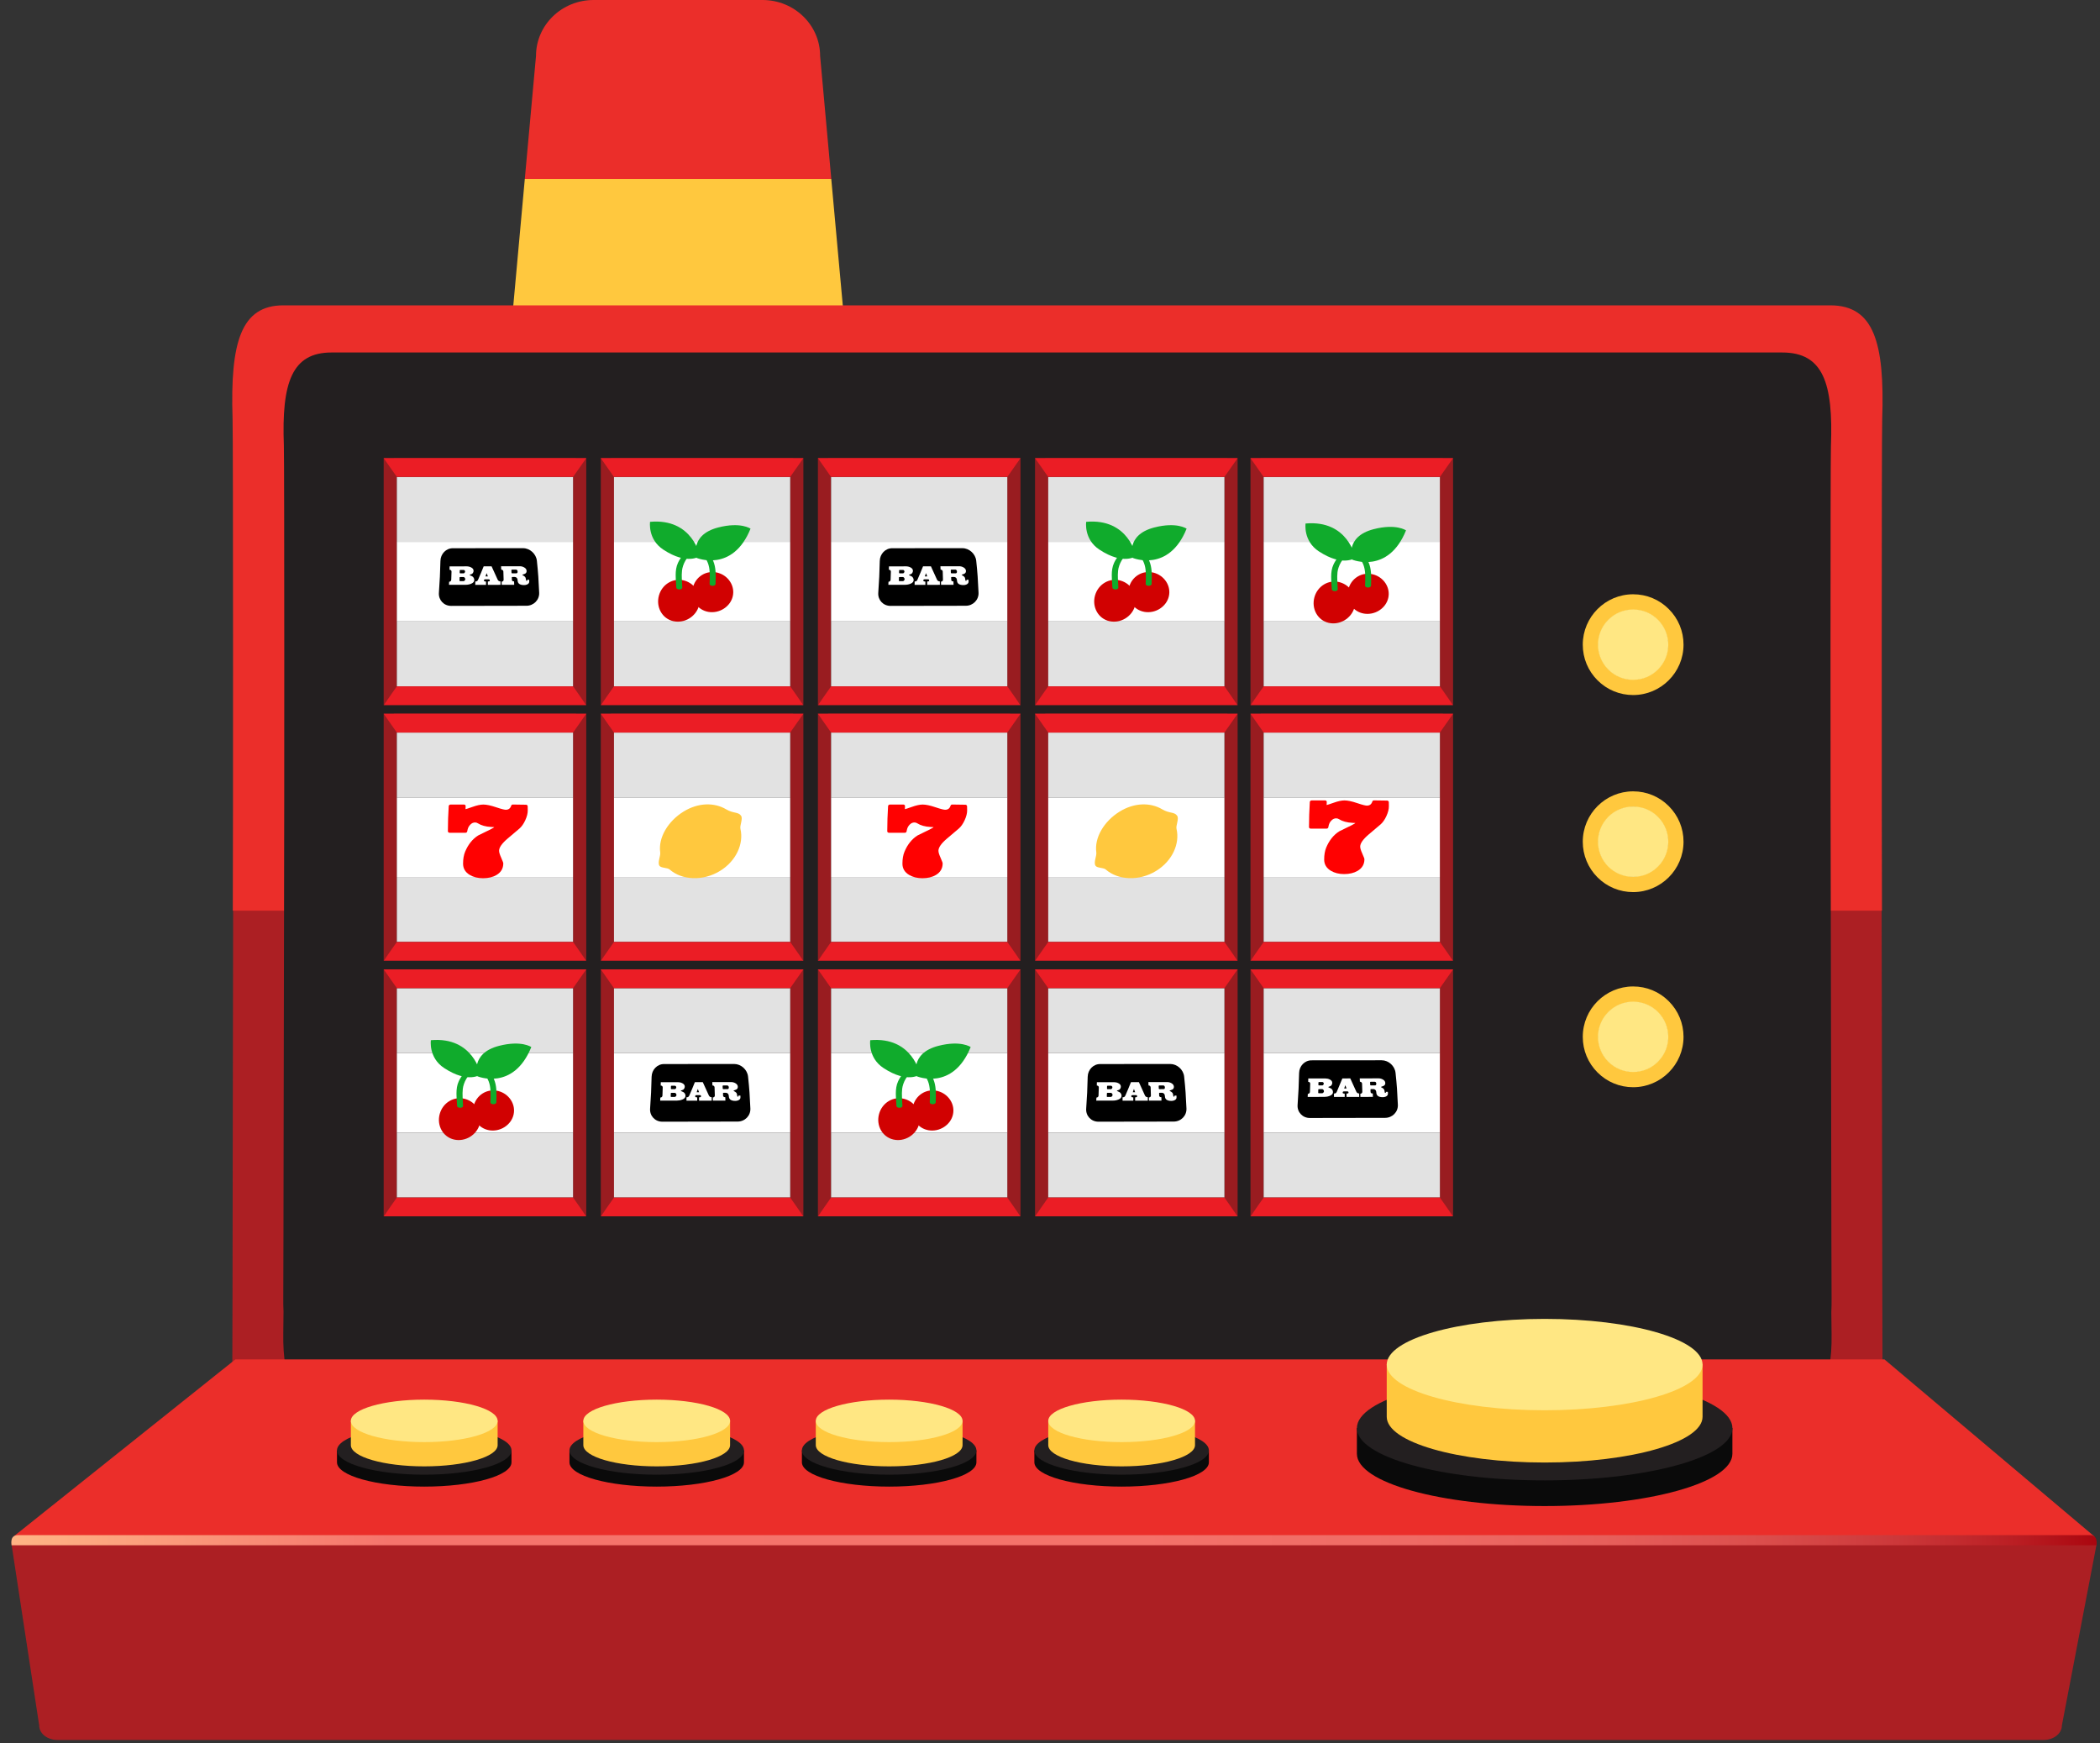 ﻿<svg width="100" height="83" viewBox="0 0 100 83" fill="none" xmlns="http://www.w3.org/2000/svg">
    <rect x="0" y="0" width="100" height="83" fill="#333333" stroke="none"/>
    <path d="M24.426 14.732C24.426 16.201 25.655 17.395 27.168 17.395H37.407C38.921 17.395 40.15 16.201 40.15 14.732L39.584 8.519H24.991L24.426 14.732Z" fill="#FFC83E"/>
    <path d="M36.311 -0H28.266C26.751 -0 25.524 1.192 25.524 2.663L24.991 8.519H39.585L39.053 2.663C39.053 1.192 37.825 -0 36.311 -0Z" fill="#EB2E2A"/>
    <path d="M13.511 69.179H87.138C88.957 69.179 89.679 68.001 89.644 65.044C89.633 64.193 89.614 45.929 89.602 43.276H11.102C11.092 45.898 11.074 64.122 11.063 64.959C11.021 67.964 11.725 69.179 13.511 69.179Z" fill="#AC1F23"/>
    <path d="M89.629 19.968C89.753 16.293 89.226 14.54 87.154 14.54H13.496C11.485 14.54 10.956 16.275 11.075 19.929C11.105 20.829 11.101 40.109 11.086 43.364H89.618C89.603 40.112 89.598 20.858 89.629 19.968Z" fill="#EB2E2A"/>
    <path d="M87.218 61.832C87.207 61.133 87.189 44.693 87.178 42.511C87.164 39.837 87.159 21.98 87.187 21.249C87.304 18.227 86.81 16.785 84.866 16.785H15.787C13.9 16.785 13.405 18.212 13.517 21.217C13.544 21.956 13.54 39.835 13.527 42.511C13.517 44.668 13.5 61.074 13.49 61.763C13.486 62.009 13.491 62.236 13.501 62.453C13.497 62.898 13.493 63.248 13.49 63.465C13.45 65.935 14.11 66.934 15.787 66.934H84.866C86.573 66.934 87.251 65.966 87.218 63.534C87.214 63.309 87.21 62.941 87.206 62.474C87.215 62.271 87.221 62.06 87.218 61.832Z" fill="#231F20"/>
    <path d="M77.768 42.481C77.128 42.481 76.525 42.232 76.072 41.779C75.619 41.325 75.37 40.723 75.37 40.082C75.37 38.759 76.446 37.683 77.768 37.683C78.41 37.683 79.012 37.932 79.465 38.385C79.919 38.839 80.168 39.441 80.168 40.082C80.167 41.405 79.091 42.481 77.768 42.481ZM77.77 38.429C76.857 38.429 76.116 39.171 76.116 40.082C76.115 40.523 76.287 40.938 76.6 41.25C76.912 41.563 77.327 41.734 77.768 41.734V42.108L77.768 41.734C78.679 41.734 79.42 40.993 79.421 40.082C79.421 39.641 79.249 39.225 78.937 38.913C78.625 38.601 78.21 38.429 77.77 38.429Z" fill="#FFC83E"/>
    <path d="M78.953 41.267C79.607 40.613 79.606 39.55 78.953 38.896C78.637 38.58 78.216 38.406 77.768 38.406C77.321 38.406 76.899 38.58 76.583 38.896C75.93 39.55 75.93 40.613 76.582 41.267C76.899 41.583 77.32 41.757 77.768 41.757C78.216 41.758 78.637 41.583 78.953 41.267Z" fill="#FFE783"/>
    <path d="M77.768 51.772C77.128 51.772 76.525 51.523 76.072 51.069C75.619 50.616 75.37 50.014 75.37 49.373C75.37 48.05 76.446 46.974 77.768 46.974C78.41 46.974 79.012 47.223 79.465 47.676C79.919 48.129 80.168 48.732 80.168 49.373C80.167 50.696 79.091 51.772 77.768 51.772ZM77.77 47.72C76.857 47.72 76.116 48.462 76.116 49.373C76.115 49.814 76.287 50.229 76.6 50.542C76.912 50.854 77.327 51.026 77.768 51.026V51.399L77.768 51.026C78.679 51.026 79.42 50.284 79.421 49.373C79.421 48.932 79.249 48.516 78.937 48.204C78.625 47.892 78.21 47.72 77.77 47.72Z" fill="#FFC83E"/>
    <path d="M78.953 50.558C79.607 49.905 79.606 48.842 78.953 48.188C78.637 47.871 78.216 47.697 77.768 47.697C77.321 47.697 76.899 47.871 76.583 48.188C75.93 48.841 75.93 49.905 76.582 50.558C76.899 50.875 77.32 51.049 77.768 51.049C78.216 51.049 78.637 50.875 78.953 50.558Z" fill="#FFE783"/>
    <path d="M77.768 33.097C77.128 33.097 76.525 32.848 76.072 32.395C75.619 31.941 75.37 31.339 75.37 30.698C75.37 29.376 76.446 28.299 77.768 28.299C78.41 28.299 79.012 28.548 79.465 29.002C79.919 29.455 80.168 30.057 80.168 30.698C80.167 32.021 79.091 33.097 77.768 33.097ZM77.77 29.045C76.857 29.045 76.116 29.787 76.116 30.698C76.115 31.139 76.287 31.554 76.6 31.867C76.912 32.179 77.327 32.351 77.768 32.351V32.724L77.768 32.351C78.679 32.351 79.42 31.609 79.421 30.698C79.421 30.257 79.249 29.841 78.937 29.529C78.625 29.217 78.21 29.045 77.77 29.045Z" fill="#FFC83E"/>
    <path d="M78.953 31.883C79.607 31.23 79.606 30.167 78.953 29.513C78.637 29.196 78.216 29.022 77.768 29.022C77.321 29.022 76.899 29.196 76.583 29.513C75.93 30.166 75.93 31.23 76.582 31.883C76.899 32.2 77.32 32.374 77.768 32.374C78.216 32.374 78.637 32.2 78.953 31.883Z" fill="#FFE783"/>
    <path d="M98.184 82.168C98.184 82.548 97.796 82.855 97.317 82.855H2.733C2.255 82.855 1.867 82.548 1.867 82.168L0.55 73.545C0.55 73.165 0.937 72.858 1.416 72.858H98.97C99.339 72.866 99.836 73.165 99.836 73.545L98.184 82.168Z" fill="#AC1F23"/>
    <path d="M99.749 73.179H0.629L11.207 64.734H89.737L99.749 73.179Z" fill="#EB2E2A"/>
    <path d="M99.836 73.583H0.55C0.489 73.154 0.703 73.1 0.893 73.1H99.503C99.693 73.1 99.879 73.17 99.836 73.583Z" fill="url(#paint0_linear_339_938)"/>
    <path d="M64.614 68.001V69.227C64.614 70.603 68.617 71.717 73.554 71.717C78.493 71.717 82.495 70.603 82.495 69.227V68.001H64.614Z" fill="#0A0A0A"/>
    <path d="M82.496 68.005C82.496 69.38 78.493 70.495 73.554 70.495C68.617 70.495 64.614 69.38 64.614 68.005C64.614 66.63 68.617 65.516 73.554 65.516C78.492 65.516 82.496 66.63 82.496 68.005Z" fill="#231F20"/>
    <path d="M66.035 64.946V67.467C66.035 68.669 69.402 69.644 73.555 69.644C77.707 69.644 81.074 68.669 81.074 67.467V64.946H66.035Z" fill="#FFC83E"/>
    <path d="M81.074 64.98C81.074 66.182 77.707 67.156 73.554 67.156C69.402 67.156 66.035 66.182 66.035 64.98C66.035 63.778 69.402 62.804 73.554 62.804C77.707 62.804 81.074 63.778 81.074 64.98Z" fill="#FFE783"/>
    <path d="M16.047 69.064V69.634C16.047 70.273 17.907 70.791 20.202 70.791C22.497 70.791 24.357 70.273 24.357 69.634V69.064H16.047Z" fill="#0A0A0A"/>
    <path d="M24.357 69.066C24.357 69.705 22.497 70.223 20.202 70.223C17.907 70.223 16.047 69.705 16.047 69.066C16.047 68.427 17.907 67.909 20.202 67.909C22.497 67.909 24.357 68.427 24.357 69.066Z" fill="#231F20"/>
    <path d="M16.708 67.644V68.816C16.708 69.374 18.273 69.827 20.202 69.827C22.132 69.827 23.697 69.374 23.697 68.816V67.644H16.708Z" fill="#FFC83E"/>
    <path d="M23.696 67.66C23.696 68.219 22.132 68.672 20.202 68.672C18.272 68.672 16.707 68.219 16.707 67.66C16.707 67.102 18.272 66.649 20.202 66.649C22.132 66.649 23.696 67.102 23.696 67.66Z" fill="#FFE783"/>
    <path d="M27.117 69.064V69.634C27.117 70.273 28.978 70.791 31.272 70.791C33.567 70.791 35.427 70.273 35.427 69.634V69.064H27.117Z" fill="#0A0A0A"/>
    <path d="M35.427 69.066C35.427 69.705 33.567 70.223 31.272 70.223C28.977 70.223 27.117 69.705 27.117 69.066C27.117 68.427 28.977 67.909 31.272 67.909C33.567 67.909 35.427 68.427 35.427 69.066Z" fill="#231F20"/>
    <path d="M27.778 67.644V68.816C27.778 69.374 29.342 69.827 31.272 69.827C33.202 69.827 34.766 69.374 34.766 68.816V67.644H27.778Z" fill="#FFC83E"/>
    <path d="M34.766 67.66C34.766 68.219 33.202 68.672 31.272 68.672C29.342 68.672 27.778 68.219 27.778 67.66C27.778 67.102 29.342 66.649 31.272 66.649C33.202 66.649 34.766 67.102 34.766 67.66Z" fill="#FFE783"/>
    <path d="M38.186 69.064V69.634C38.186 70.273 40.047 70.791 42.342 70.791C44.637 70.791 46.496 70.273 46.496 69.634V69.064H38.186Z" fill="#0A0A0A"/>
    <path d="M46.496 69.066C46.496 69.705 44.636 70.223 42.341 70.223C40.047 70.223 38.186 69.705 38.186 69.066C38.186 68.427 40.046 67.909 42.341 67.909C44.636 67.909 46.496 68.427 46.496 69.066Z" fill="#231F20"/>
    <path d="M38.847 67.644V68.816C38.847 69.374 40.412 69.827 42.342 69.827C44.272 69.827 45.836 69.374 45.836 68.816V67.644H38.847Z" fill="#FFC83E"/>
    <path d="M45.836 67.66C45.836 68.219 44.271 68.672 42.341 68.672C40.411 68.672 38.847 68.219 38.847 67.66C38.847 67.102 40.411 66.649 42.341 66.649C44.271 66.649 45.836 67.102 45.836 67.66Z" fill="#FFE783"/>
    <path d="M49.256 69.064V69.634C49.256 70.273 51.116 70.791 53.411 70.791C55.706 70.791 57.566 70.273 57.566 69.634V69.064H49.256Z" fill="#0A0A0A"/>
    <path d="M57.566 69.066C57.566 69.705 55.706 70.223 53.411 70.223C51.116 70.223 49.256 69.705 49.256 69.066C49.256 68.427 51.116 67.909 53.411 67.909C55.706 67.909 57.566 68.427 57.566 69.066Z" fill="#231F20"/>
    <path d="M49.917 67.644V68.816C49.917 69.374 51.481 69.827 53.411 69.827C55.341 69.827 56.905 69.374 56.905 68.816V67.644H49.917Z" fill="#FFC83E"/>
    <path d="M56.906 67.66C56.906 68.219 55.341 68.672 53.411 68.672C51.481 68.672 49.917 68.219 49.917 67.66C49.917 67.102 51.481 66.649 53.411 66.649C55.341 66.649 56.906 67.102 56.906 67.66Z" fill="#FFE783"/>
    <path d="M29.096 33.988H37.625H38.256V34.559V45.75L37.625 44.948V34.559H29.096V33.988Z" fill="#991C20"/>
    <path d="M37.768 33.988H29.239H28.609V34.559V45.75L29.239 44.948V34.559H37.768V33.988Z" fill="#991C20"/>
    <path d="M37.628 41.762H29.237V44.853H37.628V41.762Z" fill="#E2E2E2"/>
    <path d="M37.628 34.884H29.237V37.975H37.628V34.884Z" fill="#E2E2E2"/>
    <path d="M37.628 37.975H29.237V41.762H37.628V37.975Z" fill="white"/>
    <path d="M29.237 44.854L28.609 45.75H38.256L37.628 44.854H29.237Z" fill="#EB1D25"/>
    <path d="M37.627 34.884L38.256 33.988H28.609L29.236 34.884H37.627Z" fill="#EB1D25"/>
    <path d="M39.435 33.988H47.964H48.595V34.559V45.75L47.964 44.948V34.559H39.435V33.988Z" fill="#991C20"/>
    <path d="M48.107 33.988H39.578H38.948V34.559V45.75L39.578 44.948V34.559H48.107V33.988Z" fill="#991C20"/>
    <path d="M47.967 41.762H39.576V44.853H47.967V41.762Z" fill="#E2E2E2"/>
    <path d="M47.967 34.884H39.576V37.975H47.967V34.884Z" fill="#E2E2E2"/>
    <path d="M47.967 37.975H39.576V41.762H47.967V37.975Z" fill="white"/>
    <path d="M39.576 44.854L38.948 45.75H48.595L47.967 44.854H39.576Z" fill="#EB1D25"/>
    <path d="M47.967 34.884L48.595 33.988H38.948L39.576 34.884H47.967Z" fill="#EB1D25"/>
    <path d="M49.774 33.988H58.303H58.934V34.559V45.75L58.303 44.948V34.559H49.774V33.988Z" fill="#991C20"/>
    <path d="M58.446 33.988H49.917H49.287V34.559V45.75L49.917 44.948V34.559H58.446V33.988Z" fill="#991C20"/>
    <path d="M58.306 41.762H49.915V44.853H58.306V41.762Z" fill="#E2E2E2"/>
    <path d="M58.306 34.884H49.915V37.975H58.306V34.884Z" fill="#E2E2E2"/>
    <path d="M58.306 37.975H49.915V41.762H58.306V37.975Z" fill="white"/>
    <path d="M49.915 44.854L49.287 45.75H58.934L58.306 44.854H49.915Z" fill="#EB1D25"/>
    <path d="M58.306 34.884L58.934 33.988H49.287L49.915 34.884H58.306Z" fill="#EB1D25"/>
    <path d="M60.034 33.988H68.563H69.194V34.559V45.75L68.563 44.948V34.559H60.034V33.988Z" fill="#991C20"/>
    <path d="M68.706 33.988H60.177H59.547V34.559V45.75L60.177 44.948V34.559H68.706V33.988Z" fill="#991C20"/>
    <path d="M68.566 41.762H60.175V44.853H68.566V41.762Z" fill="#E2E2E2"/>
    <path d="M68.566 34.884H60.175V37.975H68.566V34.884Z" fill="#E2E2E2"/>
    <path d="M68.566 37.975H60.175V41.762H68.566V37.975Z" fill="white"/>
    <path d="M60.175 44.854L59.547 45.75H69.194L68.566 44.854H60.175Z" fill="#EB1D25"/>
    <path d="M68.566 34.884L69.194 33.988H59.547L60.175 34.884H68.566Z" fill="#EB1D25"/>
    <path d="M18.757 33.988H27.286H27.917V34.559V45.75L27.286 44.948V34.559H18.757V33.988Z" fill="#991C20"/>
    <path d="M27.429 33.988H18.9H18.27V34.559V45.75L18.9 44.948V34.559H27.429V33.988Z" fill="#991C20"/>
    <path d="M27.288 41.762H18.898V44.853H27.288V41.762Z" fill="#E2E2E2"/>
    <path d="M27.288 34.884H18.898V37.975H27.288V34.884Z" fill="#E2E2E2"/>
    <path d="M27.288 37.975H18.898V41.762H27.288V37.975Z" fill="white"/>
    <path d="M18.898 44.854L18.27 45.75H27.917L27.289 44.854H18.898Z" fill="#EB1D25"/>
    <path d="M27.289 34.884L27.917 33.988H18.27L18.898 34.884H27.289Z" fill="#EB1D25"/>
    <path d="M29.096 46.16H37.625H38.256V46.73V57.922L37.625 57.12V46.73H29.096V46.16Z" fill="#991C20"/>
    <path d="M37.768 46.159H29.239H28.609V46.73V57.922L29.239 57.12V46.73H37.768V46.159Z" fill="#991C20"/>
    <path d="M37.628 53.934H29.237V57.025H37.628V53.934Z" fill="#E2E2E2"/>
    <path d="M37.628 47.056H29.237V50.147H37.628V47.056Z" fill="#E2E2E2"/>
    <path d="M37.628 50.147H29.237V53.934H37.628V50.147Z" fill="white"/>
    <path d="M29.237 57.025L28.609 57.921H38.256L37.628 57.025H29.237Z" fill="#EB1D25"/>
    <path d="M37.627 47.056L38.256 46.159H28.609L29.236 47.056H37.627Z" fill="#EB1D25"/>
    <path d="M39.435 46.16H47.964H48.595V46.73V57.922L47.964 57.12V46.73H39.435V46.16Z" fill="#991C20"/>
    <path d="M48.107 46.159H39.578H38.948V46.73V57.922L39.578 57.12V46.73H48.107V46.159Z" fill="#991C20"/>
    <path d="M47.967 53.934H39.576V57.025H47.967V53.934Z" fill="#E2E2E2"/>
    <path d="M47.967 47.056H39.576V50.147H47.967V47.056Z" fill="#E2E2E2"/>
    <path d="M47.967 50.147H39.576V53.934H47.967V50.147Z" fill="white"/>
    <path d="M39.576 57.025L38.948 57.921H48.595L47.967 57.025H39.576Z" fill="#EB1D25"/>
    <path d="M47.967 47.056L48.595 46.159H38.948L39.576 47.056H47.967Z" fill="#EB1D25"/>
    <path d="M49.774 46.16H58.303H58.934V46.73V57.922L58.303 57.12V46.73H49.774V46.16Z" fill="#991C20"/>
    <path d="M58.446 46.159H49.917H49.287V46.73V57.922L49.917 57.12V46.73H58.446V46.159Z" fill="#991C20"/>
    <path d="M58.306 53.934H49.915V57.025H58.306V53.934Z" fill="#E2E2E2"/>
    <path d="M58.306 47.056H49.915V50.147H58.306V47.056Z" fill="#E2E2E2"/>
    <path d="M58.306 50.147H49.915V53.934H58.306V50.147Z" fill="white"/>
    <path d="M49.915 57.025L49.287 57.921H58.934L58.306 57.025H49.915Z" fill="#EB1D25"/>
    <path d="M58.306 47.056L58.934 46.159H49.287L49.915 47.056H58.306Z" fill="#EB1D25"/>
    <path d="M60.034 46.16H68.563H69.194V46.73V57.922L68.563 57.12V46.73H60.034V46.16Z" fill="#991C20"/>
    <path d="M68.706 46.159H60.177H59.547V46.73V57.922L60.177 57.12V46.73H68.706V46.159Z" fill="#991C20"/>
    <path d="M68.566 53.934H60.175V57.025H68.566V53.934Z" fill="#E2E2E2"/>
    <path d="M68.566 47.056H60.175V50.147H68.566V47.056Z" fill="#E2E2E2"/>
    <path d="M68.566 50.147H60.175V53.934H68.566V50.147Z" fill="white"/>
    <path d="M60.175 57.025L59.547 57.921H69.194L68.566 57.025H60.175Z" fill="#EB1D25"/>
    <path d="M68.566 47.056L69.194 46.159H59.547L60.175 47.056H68.566Z" fill="#EB1D25"/>
    <path d="M18.757 46.16H27.286H27.917V46.73V57.922L27.286 57.12V46.73H18.757V46.16Z" fill="#991C20"/>
    <path d="M27.429 46.159H18.9H18.27V46.73V57.922L18.9 57.12V46.73H27.429V46.159Z" fill="#991C20"/>
    <path d="M27.288 53.934H18.898V57.025H27.288V53.934Z" fill="#E2E2E2"/>
    <path d="M27.288 47.056H18.898V50.147H27.288V47.056Z" fill="#E2E2E2"/>
    <path d="M27.288 50.147H18.898V53.934H27.288V50.147Z" fill="white"/>
    <path d="M18.898 57.025L18.27 57.921H27.917L27.289 57.025H18.898Z" fill="#EB1D25"/>
    <path d="M27.289 47.056L27.917 46.159H18.27L18.898 47.056H27.289Z" fill="#EB1D25"/>
    <path d="M29.096 21.816H37.625H38.256V22.387V33.578L37.625 32.776V22.387H29.096V21.816Z" fill="#991C20"/>
    <path d="M37.768 21.816H29.239H28.609V22.386V33.578L29.239 32.776V22.386H37.768V21.816Z" fill="#991C20"/>
    <path d="M37.628 29.591H29.237V32.682H37.628V29.591Z" fill="#E2E2E2"/>
    <path d="M37.628 22.712H29.237V25.804H37.628V22.712Z" fill="#E2E2E2"/>
    <path d="M37.628 25.803H29.237V29.591H37.628V25.803Z" fill="white"/>
    <path d="M29.237 32.682L28.609 33.578H38.256L37.628 32.682H29.237Z" fill="#EB1D25"/>
    <path d="M37.627 22.712L38.256 21.816H28.609L29.236 22.712H37.627Z" fill="#EB1D25"/>
    <path d="M39.435 21.816H47.964H48.595V22.387V33.578L47.964 32.776V22.387H39.435V21.816Z" fill="#991C20"/>
    <path d="M48.107 21.816H39.578H38.948V22.386V33.578L39.578 32.776V22.386H48.107V21.816Z" fill="#991C20"/>
    <path d="M47.967 29.591H39.576V32.682H47.967V29.591Z" fill="#E2E2E2"/>
    <path d="M47.967 22.712H39.576V25.804H47.967V22.712Z" fill="#E2E2E2"/>
    <path d="M47.967 25.803H39.576V29.591H47.967V25.803Z" fill="white"/>
    <path d="M39.576 32.682L38.948 33.578H48.595L47.967 32.682H39.576Z" fill="#EB1D25"/>
    <path d="M47.967 22.712L48.595 21.816H38.948L39.576 22.712H47.967Z" fill="#EB1D25"/>
    <path d="M49.774 21.816H58.303H58.934V22.387V33.578L58.303 32.776V22.387H49.774V21.816Z" fill="#991C20"/>
    <path d="M58.446 21.816H49.917H49.287V22.386V33.578L49.917 32.776V22.386H58.446V21.816Z" fill="#991C20"/>
    <path d="M58.306 29.591H49.915V32.682H58.306V29.591Z" fill="#E2E2E2"/>
    <path d="M58.306 22.712H49.915V25.804H58.306V22.712Z" fill="#E2E2E2"/>
    <path d="M58.306 25.803H49.915V29.591H58.306V25.803Z" fill="white"/>
    <path d="M49.915 32.682L49.287 33.578H58.934L58.306 32.682H49.915Z" fill="#EB1D25"/>
    <path d="M58.306 22.712L58.934 21.816H49.287L49.915 22.712H58.306Z" fill="#EB1D25"/>
    <path d="M60.034 21.816H68.563H69.194V22.387V33.578L68.563 32.776V22.387H60.034V21.816Z" fill="#991C20"/>
    <path d="M68.706 21.816H60.177H59.547V22.386V33.578L60.177 32.776V22.386H68.706V21.816Z" fill="#991C20"/>
    <path d="M68.566 29.591H60.175V32.682H68.566V29.591Z" fill="#E2E2E2"/>
    <path d="M68.566 22.712H60.175V25.804H68.566V22.712Z" fill="#E2E2E2"/>
    <path d="M68.566 25.803H60.175V29.591H68.566V25.803Z" fill="white"/>
    <path d="M60.175 32.682L59.547 33.578H69.194L68.566 32.682H60.175Z" fill="#EB1D25"/>
    <path d="M68.566 22.712L69.194 21.816H59.547L60.175 22.712H68.566Z" fill="#EB1D25"/>
    <path d="M18.757 21.816H27.286H27.917V22.387V33.578L27.286 32.776V22.387H18.757V21.816Z" fill="#991C20"/>
    <path d="M27.429 21.816H18.9H18.27V22.386V33.578L18.9 32.776V22.386H27.429V21.816Z" fill="#991C20"/>
    <path d="M27.288 29.591H18.898V32.682H27.288V29.591Z" fill="#E2E2E2"/>
    <path d="M27.288 22.712H18.898V25.804H27.288V22.712Z" fill="#E2E2E2"/>
    <path d="M27.288 25.803H18.898V29.591H27.288V25.803Z" fill="white"/>
    <path d="M18.898 32.682L18.27 33.578H27.917L27.289 32.682H18.898Z" fill="#EB1D25"/>
    <path d="M27.289 22.712L27.917 21.816H18.27L18.898 22.712H27.289Z" fill="#EB1D25"/>
    <path d="M22.845 53.532C22.702 54.048 22.155 54.384 21.624 54.264C21.093 54.145 20.79 53.595 20.938 53.049C21.086 52.503 21.629 52.182 22.155 52.332C22.681 52.482 22.989 53.017 22.845 53.532Z" fill="#D10101"/>
    <path d="M24.33 52.385C24.61 52.823 24.483 53.373 24.033 53.666C23.583 53.959 22.969 53.869 22.678 53.421C22.386 52.973 22.529 52.347 22.991 52.063C23.452 51.78 24.05 51.947 24.33 52.385Z" fill="#D10101"/>
    <path d="M22.734 51.252C22.734 51.252 24.449 51.97 25.3 49.86C25.3 49.86 24.833 49.527 23.764 49.802C22.362 50.162 22.734 51.252 22.734 51.252Z" fill="#10AB2C"/>
    <path d="M22.889 51.162C22.889 51.162 22.553 49.352 20.518 49.533C20.518 49.533 20.396 50.364 21.15 50.859C22.307 51.619 22.889 51.162 22.889 51.162Z" fill="#10AB2C"/>
    <path d="M22.05 52.659C22.042 52.393 22.008 52.119 22.038 51.853C22.07 51.573 22.26 51.139 22.631 50.975C22.784 50.907 22.642 50.74 22.488 50.808C22.18 50.945 21.957 51.25 21.848 51.484C21.674 51.856 21.754 52.276 21.766 52.66C21.771 52.783 22.055 52.784 22.05 52.659Z" fill="#10AB2C"/>
    <path d="M23.636 52.488C23.655 51.806 23.699 51.17 22.848 50.706C22.706 50.629 22.505 50.765 22.647 50.843C23.441 51.276 23.369 51.861 23.352 52.488C23.349 52.612 23.633 52.612 23.636 52.488Z" fill="#10AB2C"/>
    <path d="M22.999 41.821C22.76 41.821 22.548 41.768 22.371 41.663C22.159 41.538 22.05 41.356 22.051 41.125C22.051 40.904 22.084 40.712 22.15 40.555C22.295 40.207 22.507 39.947 22.776 39.78C22.786 39.774 22.812 39.761 23.342 39.503C23.499 39.426 23.526 39.396 23.529 39.393C23.53 39.391 23.532 39.389 23.533 39.387C23.499 39.385 23.452 39.383 23.393 39.38C23.134 39.367 22.919 39.308 22.757 39.205C22.715 39.178 22.671 39.165 22.622 39.165C22.541 39.165 22.469 39.196 22.403 39.261C22.332 39.331 22.288 39.41 22.267 39.503C22.259 39.539 22.255 39.558 22.247 39.594C22.24 39.63 22.207 39.655 22.169 39.655C21.864 39.655 21.712 39.655 21.407 39.655C21.363 39.655 21.327 39.621 21.328 39.58C21.333 39.104 21.337 38.866 21.367 38.388C21.37 38.347 21.407 38.313 21.45 38.313C21.71 38.313 21.84 38.313 22.099 38.312C22.143 38.312 22.176 38.346 22.174 38.388C22.172 38.445 22.171 38.474 22.168 38.532C22.21 38.521 22.303 38.495 22.502 38.423C22.71 38.349 22.878 38.312 23.016 38.312C23.169 38.312 23.366 38.354 23.622 38.44C23.915 38.539 24.035 38.56 24.083 38.56C24.217 38.56 24.3 38.498 24.344 38.364C24.354 38.332 24.385 38.311 24.419 38.311L25.05 38.32C25.093 38.321 25.128 38.354 25.128 38.395C25.13 38.473 25.13 38.511 25.131 38.589C25.133 38.724 25.094 38.882 25.014 39.057C24.934 39.232 24.838 39.367 24.731 39.459C24.508 39.648 24.396 39.743 24.171 39.933C23.903 40.161 23.766 40.355 23.766 40.512C23.766 40.584 23.798 40.691 23.86 40.83C23.958 41.05 23.966 41.09 23.966 41.115C23.966 41.355 23.856 41.541 23.641 41.667C23.47 41.769 23.253 41.821 22.999 41.821Z" fill="#FF0101"/>
    <path d="M25.069 28.846C23.635 28.848 22.919 28.849 21.485 28.852C21.137 28.852 20.877 28.574 20.9 28.232C20.941 27.619 20.96 27.314 20.973 26.712C20.98 26.376 21.239 26.106 21.563 26.106C22.901 26.105 23.567 26.105 24.905 26.104C25.229 26.103 25.53 26.37 25.566 26.704C25.629 27.304 25.648 27.609 25.675 28.223C25.69 28.565 25.416 28.845 25.069 28.846Z" fill="black"/>
    <path d="M22.358 27.379C22.359 27.382 22.367 27.387 22.381 27.395C22.381 27.395 22.406 27.407 22.457 27.43C22.459 27.431 22.469 27.436 22.487 27.444C22.517 27.462 22.542 27.487 22.559 27.52C22.577 27.553 22.585 27.588 22.585 27.625C22.584 27.699 22.533 27.757 22.431 27.799C22.352 27.831 22.269 27.847 22.181 27.847C21.861 27.848 21.701 27.848 21.38 27.849C21.383 27.79 21.384 27.761 21.387 27.702C21.414 27.702 21.437 27.694 21.457 27.676C21.476 27.659 21.487 27.637 21.488 27.611C21.494 27.454 21.497 27.375 21.501 27.219C21.502 27.193 21.493 27.172 21.474 27.155C21.455 27.138 21.433 27.13 21.405 27.13C21.407 27.066 21.408 27.035 21.409 26.971C21.735 26.97 21.898 26.97 22.224 26.969C22.297 26.969 22.366 26.985 22.43 27.017C22.509 27.056 22.55 27.109 22.55 27.175C22.55 27.181 22.55 27.183 22.55 27.189C22.55 27.216 22.542 27.244 22.525 27.273C22.508 27.303 22.488 27.323 22.465 27.334C22.459 27.336 22.431 27.347 22.38 27.366C22.366 27.376 22.359 27.38 22.358 27.379ZM21.893 27.165C21.892 27.21 21.892 27.233 21.891 27.278C21.891 27.293 21.899 27.301 21.917 27.301C21.983 27.301 22.015 27.301 22.081 27.301C22.098 27.301 22.113 27.291 22.126 27.271C22.14 27.251 22.147 27.233 22.147 27.215C22.147 27.197 22.14 27.18 22.126 27.164C22.111 27.148 22.096 27.14 22.078 27.14C22.015 27.14 21.983 27.14 21.919 27.14C21.902 27.14 21.893 27.148 21.893 27.165ZM21.886 27.502C21.884 27.56 21.884 27.59 21.882 27.648C21.881 27.665 21.89 27.673 21.907 27.673C21.974 27.673 22.006 27.673 22.073 27.673C22.091 27.673 22.11 27.662 22.128 27.642C22.146 27.621 22.155 27.601 22.156 27.582C22.156 27.559 22.148 27.536 22.13 27.513C22.113 27.489 22.093 27.477 22.072 27.477C22.009 27.477 21.977 27.478 21.913 27.478C21.895 27.477 21.887 27.486 21.886 27.502Z" fill="white"/>
    <path d="M23.098 27.587C23.064 27.587 23.047 27.606 23.047 27.646C23.047 27.67 23.061 27.683 23.088 27.686C23.11 27.689 23.121 27.691 23.143 27.694C23.143 27.756 23.143 27.788 23.144 27.851C22.939 27.851 22.837 27.851 22.632 27.852C22.632 27.786 22.633 27.753 22.633 27.688C22.642 27.688 22.651 27.688 22.66 27.688C22.707 27.688 22.743 27.66 22.767 27.603C22.877 27.349 22.931 27.222 23.032 26.969C23.183 26.969 23.258 26.969 23.409 26.969C23.525 27.219 23.582 27.345 23.696 27.598C23.722 27.656 23.767 27.686 23.833 27.685C23.834 27.751 23.834 27.784 23.835 27.849C23.594 27.85 23.473 27.85 23.231 27.851C23.231 27.787 23.231 27.755 23.231 27.691C23.253 27.689 23.264 27.687 23.286 27.684C23.312 27.681 23.325 27.667 23.325 27.643C23.325 27.606 23.307 27.587 23.272 27.587C23.202 27.587 23.167 27.587 23.098 27.587ZM23.173 27.292C23.152 27.354 23.141 27.386 23.119 27.448C23.164 27.448 23.186 27.448 23.231 27.448C23.208 27.385 23.196 27.354 23.173 27.292Z" fill="white"/>
    <path d="M25.203 27.683C25.207 27.754 25.17 27.805 25.093 27.836C25.053 27.853 25.008 27.861 24.958 27.861C24.757 27.861 24.655 27.79 24.649 27.645C24.646 27.555 24.612 27.5 24.549 27.482C24.532 27.477 24.52 27.474 24.511 27.474C24.468 27.474 24.446 27.474 24.404 27.475C24.382 27.475 24.371 27.482 24.372 27.495C24.373 27.541 24.374 27.563 24.376 27.608C24.377 27.64 24.392 27.663 24.423 27.678C24.428 27.681 24.447 27.683 24.481 27.686C24.483 27.75 24.484 27.783 24.486 27.847C24.247 27.848 24.128 27.848 23.89 27.849C23.889 27.788 23.889 27.758 23.888 27.697C23.915 27.697 23.937 27.688 23.956 27.671C23.974 27.654 23.983 27.632 23.982 27.605C23.978 27.448 23.976 27.37 23.97 27.214C23.969 27.19 23.958 27.169 23.937 27.149C23.92 27.133 23.897 27.124 23.867 27.125C23.865 27.061 23.863 27.029 23.86 26.966C24.218 26.965 24.397 26.965 24.755 26.964C24.827 26.964 24.895 26.982 24.957 27.017C25.032 27.058 25.072 27.112 25.076 27.18C25.081 27.248 25.053 27.297 24.994 27.324C24.967 27.338 24.935 27.35 24.897 27.36C24.881 27.365 24.874 27.371 24.874 27.379C24.874 27.383 24.878 27.387 24.886 27.392C24.887 27.392 24.889 27.393 24.892 27.395C24.913 27.403 24.938 27.417 24.964 27.437C24.991 27.458 25.009 27.477 25.019 27.494C25.037 27.526 25.043 27.578 25.051 27.633C25.053 27.649 25.064 27.66 25.078 27.66C25.092 27.66 25.101 27.654 25.104 27.642C25.105 27.638 25.106 27.627 25.106 27.608C25.143 27.608 25.162 27.608 25.199 27.607C25.201 27.638 25.202 27.653 25.203 27.683ZM24.589 27.3C24.631 27.3 24.651 27.269 24.647 27.209C24.646 27.187 24.638 27.168 24.625 27.151C24.611 27.134 24.594 27.126 24.575 27.126C24.498 27.126 24.459 27.126 24.382 27.126C24.361 27.126 24.351 27.136 24.352 27.156C24.355 27.203 24.356 27.226 24.358 27.274C24.359 27.291 24.369 27.3 24.388 27.3C24.468 27.3 24.509 27.3 24.589 27.3Z" fill="white"/>
    <path d="M43.767 53.532C43.623 54.048 43.076 54.384 42.546 54.264C42.015 54.145 41.711 53.595 41.859 53.049C42.008 52.503 42.55 52.182 43.077 52.332C43.602 52.482 43.91 53.017 43.767 53.532Z" fill="#D10101"/>
    <path d="M45.252 52.385C45.532 52.823 45.405 53.373 44.955 53.666C44.505 53.959 43.891 53.869 43.599 53.421C43.308 52.973 43.451 52.347 43.912 52.063C44.374 51.78 44.971 51.947 45.252 52.385Z" fill="#D10101"/>
    <path d="M43.656 51.252C43.656 51.252 45.371 51.97 46.222 49.86C46.222 49.86 45.755 49.527 44.686 49.802C43.284 50.162 43.656 51.252 43.656 51.252Z" fill="#10AB2C"/>
    <path d="M43.811 51.162C43.811 51.162 43.475 49.352 41.44 49.533C41.44 49.533 41.318 50.364 42.072 50.859C43.228 51.619 43.811 51.162 43.811 51.162Z" fill="#10AB2C"/>
    <path d="M42.972 52.659C42.964 52.393 42.93 52.119 42.96 51.853C42.992 51.573 43.182 51.139 43.553 50.975C43.705 50.907 43.563 50.74 43.41 50.808C43.101 50.945 42.879 51.25 42.77 51.484C42.596 51.856 42.675 52.276 42.688 52.66C42.692 52.783 42.976 52.784 42.972 52.659Z" fill="#10AB2C"/>
    <path d="M44.558 52.488C44.576 51.806 44.621 51.17 43.77 50.706C43.628 50.629 43.427 50.765 43.569 50.843C44.362 51.276 44.291 51.861 44.274 52.488C44.271 52.612 44.554 52.612 44.558 52.488Z" fill="#10AB2C"/>
    <path d="M43.921 41.821C43.683 41.821 43.47 41.768 43.293 41.663C43.081 41.538 42.972 41.356 42.973 41.125C42.973 40.904 43.006 40.712 43.072 40.555C43.217 40.207 43.429 39.947 43.698 39.78C43.708 39.774 43.734 39.761 44.264 39.503C44.421 39.426 44.448 39.396 44.451 39.393C44.452 39.391 44.454 39.389 44.455 39.387C44.421 39.385 44.374 39.383 44.315 39.38C44.056 39.367 43.841 39.308 43.679 39.205C43.637 39.178 43.593 39.165 43.544 39.165C43.463 39.165 43.391 39.196 43.325 39.261C43.254 39.331 43.21 39.41 43.189 39.503C43.181 39.539 43.177 39.558 43.169 39.594C43.162 39.63 43.129 39.655 43.091 39.655C42.786 39.655 42.634 39.655 42.329 39.655C42.284 39.655 42.249 39.621 42.25 39.58C42.255 39.104 42.26 38.866 42.289 38.388C42.292 38.347 42.329 38.313 42.372 38.313C42.632 38.313 42.762 38.313 43.022 38.312C43.065 38.312 43.098 38.346 43.096 38.388C43.094 38.445 43.092 38.474 43.09 38.532C43.132 38.521 43.225 38.495 43.424 38.423C43.632 38.349 43.8 38.312 43.938 38.312C44.091 38.312 44.288 38.354 44.544 38.44C44.837 38.539 44.957 38.56 45.006 38.56C45.14 38.56 45.223 38.498 45.266 38.364C45.277 38.332 45.307 38.311 45.341 38.311L45.973 38.32C46.016 38.321 46.05 38.354 46.051 38.395C46.052 38.473 46.052 38.511 46.054 38.589C46.056 38.724 46.016 38.882 45.936 39.057C45.856 39.232 45.76 39.367 45.653 39.459C45.43 39.648 45.318 39.743 45.093 39.933C44.825 40.161 44.688 40.355 44.688 40.512C44.688 40.584 44.72 40.691 44.782 40.83C44.88 41.05 44.888 41.09 44.888 41.115C44.888 41.355 44.778 41.541 44.563 41.667C44.392 41.769 44.175 41.821 43.921 41.821Z" fill="#FF0101"/>
    <path d="M45.991 28.846C44.556 28.848 43.84 28.849 42.406 28.852C42.059 28.852 41.799 28.574 41.822 28.232C41.863 27.619 41.882 27.314 41.894 26.712C41.901 26.376 42.16 26.106 42.484 26.106C43.822 26.105 44.489 26.105 45.827 26.104C46.151 26.103 46.452 26.37 46.487 26.704C46.551 27.304 46.569 27.609 46.597 28.223C46.612 28.565 46.338 28.845 45.991 28.846Z" fill="black"/>
    <path d="M43.279 27.379C43.281 27.382 43.289 27.387 43.302 27.395C43.303 27.395 43.328 27.407 43.378 27.43C43.381 27.431 43.391 27.436 43.409 27.444C43.439 27.462 43.463 27.487 43.481 27.52C43.499 27.553 43.507 27.588 43.507 27.625C43.506 27.699 43.454 27.757 43.353 27.799C43.274 27.831 43.19 27.847 43.103 27.847C42.782 27.848 42.622 27.848 42.302 27.849C42.305 27.79 42.306 27.761 42.309 27.702C42.336 27.702 42.359 27.694 42.379 27.676C42.398 27.659 42.408 27.637 42.409 27.611C42.416 27.454 42.418 27.375 42.423 27.219C42.423 27.193 42.414 27.172 42.396 27.155C42.377 27.138 42.355 27.13 42.327 27.13C42.329 27.066 42.329 27.035 42.331 26.971C42.657 26.97 42.82 26.97 43.146 26.969C43.218 26.969 43.287 26.985 43.352 27.017C43.431 27.056 43.471 27.109 43.472 27.175C43.472 27.181 43.472 27.183 43.472 27.189C43.472 27.216 43.463 27.244 43.447 27.273C43.43 27.303 43.41 27.323 43.387 27.334C43.381 27.336 43.353 27.347 43.301 27.366C43.288 27.376 43.281 27.38 43.279 27.379ZM42.815 27.165C42.814 27.21 42.814 27.233 42.813 27.278C42.812 27.293 42.821 27.301 42.839 27.301C42.904 27.301 42.937 27.301 43.002 27.301C43.019 27.301 43.035 27.291 43.048 27.271C43.062 27.251 43.068 27.233 43.069 27.215C43.069 27.197 43.062 27.18 43.047 27.164C43.033 27.148 43.017 27.14 42.999 27.14C42.936 27.14 42.905 27.14 42.841 27.14C42.824 27.14 42.815 27.148 42.815 27.165ZM42.808 27.502C42.806 27.56 42.805 27.59 42.803 27.648C42.803 27.665 42.811 27.673 42.83 27.673C42.896 27.673 42.929 27.673 42.995 27.673C43.013 27.673 43.032 27.662 43.05 27.642C43.068 27.621 43.077 27.601 43.077 27.582C43.078 27.559 43.069 27.536 43.052 27.513C43.035 27.489 43.016 27.477 42.994 27.477C42.931 27.477 42.899 27.478 42.835 27.478C42.817 27.477 42.808 27.486 42.808 27.502Z" fill="white"/>
    <path d="M44.02 27.587C43.986 27.587 43.969 27.606 43.969 27.646C43.969 27.67 43.983 27.683 44.01 27.686C44.032 27.689 44.042 27.691 44.065 27.694C44.065 27.756 44.065 27.788 44.066 27.851C43.861 27.851 43.758 27.851 43.553 27.852C43.554 27.786 43.554 27.753 43.555 27.688C43.564 27.688 43.573 27.688 43.582 27.688C43.629 27.688 43.665 27.66 43.689 27.603C43.799 27.349 43.853 27.222 43.954 26.969C44.105 26.969 44.18 26.969 44.33 26.969C44.446 27.219 44.504 27.345 44.617 27.598C44.643 27.656 44.689 27.686 44.754 27.685C44.755 27.751 44.756 27.784 44.757 27.849C44.515 27.85 44.394 27.85 44.152 27.851C44.152 27.787 44.153 27.755 44.152 27.691C44.174 27.689 44.185 27.687 44.208 27.684C44.234 27.681 44.247 27.667 44.247 27.643C44.246 27.606 44.229 27.587 44.194 27.587C44.124 27.587 44.089 27.587 44.02 27.587ZM44.095 27.292C44.074 27.354 44.063 27.386 44.041 27.448C44.086 27.448 44.108 27.448 44.153 27.448C44.129 27.385 44.118 27.354 44.095 27.292Z" fill="white"/>
    <path d="M46.124 27.683C46.128 27.754 46.091 27.805 46.014 27.836C45.975 27.853 45.929 27.861 45.88 27.861C45.679 27.861 45.576 27.79 45.571 27.645C45.568 27.555 45.534 27.5 45.47 27.482C45.454 27.477 45.441 27.474 45.432 27.474C45.389 27.474 45.368 27.474 45.325 27.475C45.303 27.475 45.292 27.482 45.293 27.495C45.295 27.541 45.295 27.563 45.297 27.608C45.298 27.64 45.314 27.663 45.345 27.678C45.35 27.681 45.369 27.683 45.402 27.686C45.404 27.75 45.405 27.783 45.407 27.847C45.169 27.848 45.05 27.848 44.811 27.849C44.811 27.788 44.81 27.758 44.809 27.697C44.836 27.697 44.859 27.688 44.877 27.671C44.895 27.654 44.904 27.632 44.903 27.605C44.9 27.448 44.898 27.37 44.892 27.214C44.891 27.19 44.88 27.169 44.859 27.149C44.841 27.133 44.818 27.124 44.789 27.125C44.786 27.061 44.785 27.029 44.782 26.966C45.14 26.965 45.318 26.965 45.676 26.964C45.748 26.964 45.816 26.982 45.879 27.017C45.953 27.058 45.993 27.112 45.998 27.18C46.002 27.248 45.975 27.297 45.915 27.324C45.888 27.338 45.856 27.35 45.819 27.36C45.803 27.365 45.795 27.371 45.795 27.379C45.796 27.383 45.8 27.387 45.807 27.392C45.809 27.392 45.811 27.393 45.813 27.395C45.835 27.403 45.859 27.417 45.886 27.437C45.912 27.458 45.931 27.477 45.941 27.494C45.958 27.526 45.964 27.578 45.972 27.633C45.974 27.649 45.985 27.66 45.999 27.66C46.013 27.66 46.022 27.654 46.025 27.642C46.026 27.638 46.027 27.627 46.027 27.608C46.064 27.608 46.083 27.608 46.12 27.607C46.122 27.638 46.123 27.653 46.124 27.683ZM45.511 27.3C45.553 27.3 45.572 27.269 45.569 27.209C45.568 27.187 45.56 27.168 45.546 27.151C45.532 27.134 45.516 27.126 45.497 27.126C45.419 27.126 45.381 27.126 45.304 27.126C45.283 27.126 45.273 27.136 45.274 27.156C45.276 27.203 45.278 27.226 45.279 27.274C45.28 27.291 45.29 27.3 45.31 27.3C45.39 27.3 45.43 27.3 45.511 27.3Z" fill="white"/>
    <path d="M64.497 28.929C64.354 29.444 63.807 29.78 63.276 29.661C62.745 29.541 62.442 28.991 62.59 28.445C62.738 27.899 63.281 27.578 63.807 27.728C64.333 27.878 64.641 28.413 64.497 28.929Z" fill="#D10101"/>
    <path d="M65.982 27.782C66.262 28.22 66.135 28.77 65.685 29.063C65.235 29.356 64.621 29.266 64.33 28.818C64.038 28.37 64.181 27.744 64.643 27.46C65.104 27.177 65.702 27.344 65.982 27.782Z" fill="#D10101"/>
    <path d="M64.386 26.648C64.386 26.648 66.101 27.366 66.953 25.256C66.953 25.256 66.485 24.923 65.416 25.198C64.014 25.558 64.386 26.648 64.386 26.648Z" fill="#10AB2C"/>
    <path d="M64.542 26.558C64.542 26.558 64.205 24.748 62.17 24.929C62.17 24.929 62.048 25.76 62.802 26.255C63.959 27.015 64.542 26.558 64.542 26.558Z" fill="#10AB2C"/>
    <path d="M63.702 28.056C63.694 27.789 63.66 27.515 63.69 27.249C63.722 26.969 63.912 26.536 64.283 26.371C64.435 26.304 64.294 26.137 64.14 26.205C63.832 26.342 63.609 26.646 63.5 26.88C63.326 27.252 63.406 27.672 63.418 28.056C63.423 28.18 63.707 28.18 63.702 28.056Z" fill="#10AB2C"/>
    <path d="M65.288 27.885C65.306 27.202 65.351 26.567 64.499 26.102C64.358 26.026 64.156 26.161 64.299 26.239C65.092 26.672 65.021 27.258 65.004 27.885C65.001 28.009 65.285 28.009 65.288 27.885Z" fill="#10AB2C"/>
    <path d="M64.004 41.623C63.765 41.623 63.553 41.571 63.376 41.466C63.163 41.34 63.055 41.158 63.056 40.928C63.056 40.707 63.089 40.514 63.154 40.358C63.3 40.01 63.512 39.749 63.781 39.583C63.791 39.577 63.818 39.564 64.347 39.306C64.504 39.229 64.531 39.199 64.534 39.196C64.535 39.194 64.537 39.192 64.538 39.19C64.504 39.188 64.457 39.186 64.398 39.183C64.139 39.169 63.924 39.111 63.762 39.008C63.72 38.981 63.676 38.968 63.627 38.968C63.546 38.968 63.474 38.999 63.408 39.064C63.337 39.133 63.293 39.213 63.272 39.306C63.264 39.343 63.26 39.361 63.252 39.397C63.245 39.432 63.212 39.458 63.174 39.458C62.869 39.458 62.717 39.458 62.412 39.458C62.367 39.458 62.332 39.424 62.333 39.383C62.338 38.907 62.343 38.669 62.372 38.191C62.375 38.15 62.412 38.116 62.455 38.116C62.715 38.116 62.845 38.116 63.105 38.115C63.148 38.115 63.181 38.149 63.179 38.191C63.177 38.248 63.176 38.277 63.173 38.335C63.215 38.324 63.308 38.297 63.507 38.226C63.715 38.152 63.883 38.115 64.021 38.115C64.174 38.115 64.372 38.157 64.627 38.243C64.92 38.342 65.04 38.363 65.089 38.363C65.223 38.363 65.306 38.301 65.35 38.167C65.36 38.135 65.39 38.114 65.424 38.114L66.056 38.123C66.099 38.124 66.133 38.157 66.134 38.198C66.135 38.276 66.135 38.314 66.137 38.391C66.139 38.527 66.099 38.685 66.019 38.86C65.939 39.035 65.844 39.17 65.737 39.261C65.513 39.451 65.401 39.546 65.176 39.736C64.908 39.964 64.771 40.158 64.771 40.315C64.771 40.387 64.803 40.494 64.865 40.633C64.963 40.853 64.972 40.892 64.972 40.918C64.972 41.158 64.862 41.343 64.646 41.47C64.474 41.571 64.258 41.623 64.004 41.623Z" fill="#FF0101"/>
    <path d="M65.959 53.231C64.524 53.233 63.808 53.235 62.374 53.237C62.027 53.238 61.766 52.959 61.79 52.618C61.831 52.005 61.849 51.7 61.862 51.098C61.869 50.761 62.128 50.492 62.452 50.492C63.79 50.491 64.456 50.49 65.795 50.489C66.119 50.489 66.42 50.755 66.455 51.09C66.519 51.69 66.537 51.995 66.565 52.608C66.58 52.95 66.306 53.23 65.959 53.231Z" fill="black"/>
    <path d="M63.248 51.765C63.249 51.767 63.257 51.772 63.27 51.781C63.271 51.781 63.296 51.792 63.346 51.816C63.349 51.817 63.359 51.821 63.377 51.829C63.407 51.847 63.431 51.872 63.449 51.905C63.467 51.938 63.475 51.973 63.475 52.01C63.474 52.085 63.423 52.143 63.321 52.184C63.242 52.216 63.158 52.232 63.071 52.233C62.751 52.233 62.59 52.234 62.27 52.234C62.273 52.176 62.274 52.146 62.277 52.088C62.304 52.088 62.327 52.079 62.347 52.062C62.366 52.044 62.377 52.023 62.378 51.996C62.384 51.839 62.386 51.761 62.391 51.604C62.392 51.578 62.383 51.557 62.364 51.54C62.346 51.523 62.323 51.515 62.295 51.515C62.297 51.451 62.297 51.42 62.299 51.356C62.625 51.355 62.788 51.355 63.114 51.355C63.186 51.355 63.255 51.37 63.32 51.402C63.399 51.441 63.44 51.494 63.44 51.56C63.44 51.566 63.44 51.568 63.44 51.574C63.44 51.601 63.431 51.629 63.415 51.658C63.398 51.688 63.378 51.708 63.355 51.719C63.349 51.721 63.321 51.732 63.27 51.751C63.256 51.761 63.249 51.765 63.248 51.765ZM62.783 51.55C62.782 51.595 62.782 51.618 62.781 51.662C62.781 51.678 62.789 51.686 62.807 51.686C62.873 51.686 62.905 51.685 62.971 51.685C62.987 51.685 63.003 51.675 63.016 51.656C63.03 51.636 63.037 51.617 63.037 51.599C63.037 51.581 63.03 51.564 63.016 51.548C63.001 51.532 62.985 51.525 62.968 51.525C62.904 51.525 62.873 51.525 62.81 51.525C62.792 51.525 62.783 51.533 62.783 51.55ZM62.776 51.887C62.774 51.946 62.773 51.975 62.772 52.034C62.771 52.05 62.78 52.058 62.798 52.058C62.864 52.058 62.897 52.058 62.963 52.058C62.981 52.058 63 52.048 63.018 52.027C63.036 52.007 63.045 51.987 63.046 51.967C63.046 51.944 63.038 51.922 63.021 51.898C63.003 51.874 62.984 51.862 62.963 51.862C62.899 51.862 62.867 51.863 62.803 51.863C62.785 51.863 62.776 51.871 62.776 51.887Z" fill="white"/>
    <path d="M63.988 51.972C63.954 51.972 63.938 51.992 63.938 52.031C63.938 52.055 63.951 52.068 63.978 52.072C64 52.075 64.011 52.076 64.033 52.079C64.033 52.141 64.034 52.173 64.034 52.235C63.829 52.236 63.727 52.236 63.522 52.236C63.522 52.17 63.523 52.138 63.523 52.072C63.532 52.072 63.541 52.072 63.55 52.072C63.597 52.072 63.633 52.044 63.657 51.988C63.767 51.733 63.821 51.606 63.922 51.354C64.073 51.354 64.148 51.354 64.299 51.353C64.415 51.604 64.472 51.73 64.586 51.983C64.612 52.041 64.657 52.07 64.723 52.07C64.724 52.135 64.724 52.168 64.725 52.234C64.484 52.234 64.363 52.235 64.121 52.235C64.121 52.172 64.121 52.14 64.121 52.076C64.143 52.073 64.154 52.072 64.176 52.069C64.202 52.066 64.215 52.052 64.215 52.028C64.215 51.99 64.197 51.971 64.162 51.971C64.092 51.971 64.057 51.972 63.988 51.972ZM64.063 51.677C64.042 51.739 64.031 51.77 64.009 51.833C64.054 51.833 64.076 51.833 64.121 51.833C64.098 51.77 64.086 51.739 64.063 51.677Z" fill="white"/>
    <path d="M66.093 52.069C66.096 52.139 66.059 52.191 65.982 52.222C65.943 52.238 65.898 52.246 65.848 52.247C65.647 52.247 65.545 52.175 65.539 52.03C65.536 51.94 65.502 51.886 65.438 51.867C65.422 51.862 65.409 51.86 65.4 51.86C65.358 51.86 65.336 51.86 65.293 51.86C65.271 51.86 65.261 51.867 65.261 51.881C65.263 51.926 65.264 51.949 65.265 51.994C65.266 52.025 65.282 52.049 65.313 52.064C65.318 52.066 65.337 52.069 65.371 52.071C65.373 52.136 65.374 52.168 65.376 52.233C65.137 52.233 65.018 52.233 64.78 52.234C64.779 52.173 64.778 52.143 64.777 52.082C64.804 52.082 64.827 52.074 64.845 52.056C64.863 52.039 64.872 52.017 64.872 51.991C64.868 51.834 64.866 51.755 64.86 51.599C64.859 51.576 64.848 51.554 64.827 51.535C64.809 51.518 64.786 51.51 64.757 51.51C64.754 51.447 64.753 51.415 64.75 51.352C65.108 51.351 65.287 51.35 65.645 51.35C65.717 51.35 65.784 51.367 65.847 51.402C65.921 51.443 65.961 51.498 65.966 51.565C65.97 51.634 65.943 51.682 65.883 51.71C65.856 51.723 65.824 51.735 65.787 51.746C65.771 51.751 65.763 51.757 65.763 51.764C65.764 51.768 65.768 51.773 65.775 51.778C65.777 51.778 65.779 51.778 65.781 51.78C65.803 51.788 65.827 51.803 65.854 51.823C65.88 51.843 65.899 51.862 65.909 51.879C65.927 51.912 65.933 51.964 65.94 52.018C65.942 52.035 65.954 52.045 65.967 52.045C65.981 52.045 65.99 52.039 65.993 52.028C65.995 52.024 65.995 52.012 65.995 51.993C66.032 51.993 66.051 51.993 66.088 51.993C66.09 52.023 66.091 52.038 66.093 52.069ZM65.479 51.685C65.521 51.685 65.54 51.654 65.537 51.594C65.536 51.572 65.528 51.553 65.514 51.536C65.5 51.52 65.484 51.511 65.465 51.511C65.387 51.511 65.349 51.512 65.272 51.512C65.251 51.512 65.241 51.521 65.242 51.541C65.244 51.588 65.245 51.611 65.247 51.658C65.248 51.676 65.258 51.685 65.278 51.685C65.358 51.685 65.398 51.685 65.479 51.685Z" fill="white"/>
    <path d="M35.29 38.847C35.386 38.993 35.22 39.307 35.259 39.47C35.425 40.178 35.057 41.002 34.284 41.474C33.472 41.971 32.471 41.917 31.883 41.401C31.783 41.313 31.473 41.34 31.401 41.225C31.3 41.066 31.463 40.765 31.438 40.588C31.342 39.891 31.804 39.108 32.547 38.648C33.246 38.216 34.011 38.203 34.58 38.54C34.926 38.745 35.161 38.653 35.29 38.847Z" fill="#FFC83E"/>
    <path d="M33.284 28.848C33.14 29.363 32.593 29.699 32.062 29.579C31.532 29.46 31.228 28.91 31.376 28.364C31.524 27.818 32.067 27.497 32.593 27.647C33.119 27.797 33.427 28.332 33.284 28.848Z" fill="#D10101"/>
    <path d="M34.769 27.701C35.049 28.139 34.921 28.689 34.471 28.982C34.021 29.275 33.408 29.185 33.116 28.737C32.824 28.289 32.968 27.663 33.429 27.379C33.89 27.096 34.489 27.263 34.769 27.701Z" fill="#D10101"/>
    <path d="M33.172 26.567C33.172 26.567 34.888 27.285 35.739 25.175C35.739 25.175 35.272 24.842 34.203 25.117C32.801 25.477 33.172 26.567 33.172 26.567Z" fill="#10AB2C"/>
    <path d="M33.328 26.477C33.328 26.477 32.991 24.667 30.956 24.849C30.956 24.849 30.834 25.679 31.588 26.174C32.745 26.934 33.328 26.477 33.328 26.477Z" fill="#10AB2C"/>
    <path d="M32.489 27.975C32.48 27.708 32.446 27.435 32.477 27.169C32.508 26.889 32.698 26.455 33.069 26.29C33.222 26.223 33.08 26.056 32.926 26.124C32.618 26.261 32.395 26.565 32.286 26.799C32.112 27.172 32.192 27.591 32.204 27.975C32.209 28.099 32.492 28.099 32.489 27.975Z" fill="#10AB2C"/>
    <path d="M34.074 27.804C34.093 27.122 34.137 26.486 33.286 26.022C33.144 25.945 32.943 26.08 33.085 26.158C33.879 26.591 33.807 27.177 33.791 27.804C33.787 27.928 34.071 27.928 34.074 27.804Z" fill="#10AB2C"/>
    <path d="M35.126 53.408C33.691 53.41 32.976 53.412 31.541 53.414C31.194 53.415 30.934 53.137 30.957 52.795C30.998 52.182 31.017 51.877 31.029 51.275C31.036 50.938 31.296 50.669 31.619 50.669C32.957 50.668 33.624 50.667 34.962 50.666C35.286 50.666 35.587 50.932 35.622 51.267C35.686 51.867 35.705 52.172 35.732 52.785C35.747 53.128 35.473 53.407 35.126 53.408Z" fill="black"/>
    <path d="M32.415 51.942C32.416 51.944 32.424 51.949 32.438 51.958C32.438 51.958 32.464 51.969 32.514 51.993C32.517 51.994 32.526 51.998 32.544 52.007C32.575 52.024 32.599 52.05 32.617 52.083C32.634 52.115 32.643 52.15 32.642 52.187C32.641 52.262 32.59 52.32 32.489 52.361C32.41 52.393 32.326 52.409 32.238 52.41C31.918 52.41 31.758 52.411 31.437 52.411C31.44 52.353 31.442 52.323 31.444 52.265C31.471 52.265 31.494 52.256 31.514 52.239C31.534 52.221 31.544 52.2 31.545 52.173C31.551 52.016 31.554 51.938 31.558 51.781C31.559 51.755 31.55 51.734 31.531 51.717C31.513 51.7 31.49 51.692 31.462 51.692C31.464 51.628 31.465 51.597 31.466 51.533C31.792 51.532 31.956 51.532 32.282 51.532C32.354 51.532 32.423 51.547 32.487 51.579C32.567 51.618 32.607 51.671 32.607 51.737C32.607 51.743 32.607 51.745 32.607 51.751C32.607 51.778 32.599 51.806 32.582 51.835C32.566 51.865 32.546 51.885 32.522 51.895C32.517 51.898 32.488 51.909 32.437 51.928C32.423 51.938 32.416 51.942 32.415 51.942ZM31.95 51.727C31.95 51.772 31.949 51.795 31.948 51.84C31.948 51.855 31.956 51.863 31.974 51.863C32.04 51.863 32.072 51.863 32.138 51.863C32.155 51.863 32.17 51.853 32.184 51.833C32.197 51.813 32.204 51.795 32.204 51.777C32.205 51.759 32.197 51.742 32.183 51.726C32.169 51.71 32.153 51.702 32.135 51.702C32.072 51.702 32.04 51.702 31.977 51.702C31.959 51.702 31.951 51.711 31.95 51.727ZM31.943 52.064C31.942 52.123 31.941 52.152 31.939 52.211C31.938 52.227 31.947 52.235 31.965 52.235C32.031 52.235 32.064 52.235 32.13 52.235C32.149 52.235 32.167 52.225 32.185 52.204C32.204 52.184 32.212 52.164 32.213 52.144C32.213 52.122 32.205 52.099 32.188 52.075C32.17 52.051 32.151 52.04 32.13 52.04C32.066 52.04 32.034 52.04 31.97 52.04C31.953 52.04 31.944 52.048 31.943 52.064Z" fill="white"/>
    <path d="M33.155 52.15C33.121 52.15 33.105 52.169 33.105 52.209C33.105 52.233 33.118 52.246 33.145 52.249C33.167 52.252 33.178 52.254 33.2 52.257C33.2 52.319 33.201 52.351 33.201 52.413C32.996 52.413 32.894 52.414 32.689 52.414C32.69 52.348 32.69 52.315 32.69 52.25C32.699 52.25 32.708 52.25 32.717 52.25C32.764 52.25 32.8 52.222 32.824 52.166C32.935 51.911 32.988 51.784 33.089 51.532C33.24 51.531 33.315 51.531 33.466 51.531C33.582 51.782 33.639 51.907 33.753 52.161C33.779 52.219 33.825 52.248 33.89 52.248C33.891 52.313 33.892 52.346 33.892 52.412C33.651 52.412 33.53 52.412 33.288 52.413C33.288 52.349 33.288 52.317 33.288 52.254C33.31 52.251 33.321 52.25 33.343 52.247C33.37 52.243 33.382 52.23 33.382 52.206C33.382 52.168 33.364 52.149 33.33 52.149C33.26 52.149 33.225 52.149 33.155 52.15ZM33.23 51.855C33.209 51.917 33.198 51.948 33.176 52.011C33.221 52.011 33.243 52.011 33.288 52.01C33.265 51.948 33.253 51.917 33.23 51.855Z" fill="white"/>
    <path d="M35.26 52.246C35.264 52.316 35.227 52.368 35.15 52.399C35.111 52.415 35.065 52.424 35.016 52.424C34.815 52.424 34.712 52.352 34.707 52.207C34.703 52.117 34.669 52.063 34.606 52.044C34.59 52.039 34.577 52.037 34.568 52.037C34.525 52.037 34.504 52.037 34.461 52.037C34.439 52.037 34.428 52.044 34.429 52.058C34.431 52.103 34.431 52.126 34.433 52.171C34.434 52.202 34.45 52.226 34.48 52.241C34.485 52.243 34.505 52.246 34.538 52.248C34.54 52.313 34.541 52.345 34.543 52.41C34.305 52.41 34.186 52.41 33.947 52.411C33.947 52.35 33.946 52.32 33.945 52.259C33.972 52.259 33.995 52.251 34.013 52.233C34.031 52.216 34.04 52.194 34.039 52.168C34.036 52.011 34.033 51.933 34.027 51.777C34.027 51.753 34.016 51.731 33.995 51.712C33.977 51.696 33.954 51.688 33.925 51.688C33.922 51.624 33.921 51.592 33.918 51.529C34.276 51.528 34.455 51.528 34.813 51.527C34.885 51.527 34.952 51.544 35.015 51.579C35.089 51.62 35.129 51.675 35.134 51.743C35.139 51.811 35.111 51.859 35.051 51.887C35.025 51.901 34.992 51.913 34.955 51.923C34.939 51.928 34.931 51.934 34.932 51.941C34.932 51.946 34.936 51.95 34.944 51.955C34.945 51.955 34.947 51.956 34.95 51.957C34.971 51.966 34.996 51.98 35.022 52C35.049 52.021 35.067 52.039 35.077 52.057C35.095 52.089 35.101 52.141 35.109 52.196C35.111 52.212 35.122 52.222 35.136 52.222C35.15 52.222 35.158 52.217 35.162 52.205C35.163 52.201 35.164 52.19 35.164 52.171C35.201 52.171 35.22 52.171 35.257 52.17C35.258 52.2 35.259 52.216 35.26 52.246ZM34.647 51.862C34.688 51.862 34.708 51.832 34.705 51.772C34.703 51.749 34.696 51.73 34.682 51.714C34.668 51.697 34.651 51.689 34.633 51.689C34.555 51.689 34.517 51.689 34.44 51.689C34.419 51.689 34.409 51.699 34.41 51.718C34.412 51.765 34.413 51.789 34.415 51.836C34.416 51.854 34.426 51.863 34.446 51.863C34.526 51.862 34.566 51.862 34.647 51.862Z" fill="white"/>
    <path d="M56.056 38.847C56.153 38.993 55.987 39.307 56.025 39.47C56.192 40.178 55.823 41.002 55.05 41.474C54.238 41.971 53.237 41.917 52.65 41.401C52.549 41.313 52.24 41.34 52.167 41.225C52.066 41.066 52.229 40.765 52.205 40.588C52.108 39.891 52.57 39.108 53.314 38.648C54.013 38.216 54.778 38.203 55.346 38.54C55.692 38.745 55.928 38.653 56.056 38.847Z" fill="#FFC83E"/>
    <path d="M54.05 28.848C53.906 29.363 53.359 29.699 52.828 29.579C52.298 29.46 51.994 28.91 52.142 28.364C52.29 27.818 52.833 27.497 53.359 27.647C53.886 27.797 54.193 28.332 54.05 28.848Z" fill="#D10101"/>
    <path d="M55.535 27.701C55.815 28.139 55.687 28.689 55.237 28.982C54.787 29.275 54.174 29.185 53.882 28.737C53.59 28.289 53.733 27.663 54.195 27.379C54.656 27.096 55.254 27.263 55.535 27.701Z" fill="#D10101"/>
    <path d="M53.938 26.567C53.938 26.567 55.654 27.285 56.505 25.175C56.505 25.175 56.038 24.842 54.968 25.117C53.567 25.477 53.938 26.567 53.938 26.567Z" fill="#10AB2C"/>
    <path d="M54.094 26.477C54.094 26.477 53.758 24.667 51.723 24.849C51.723 24.849 51.601 25.679 52.355 26.174C53.511 26.934 54.094 26.477 54.094 26.477Z" fill="#10AB2C"/>
    <path d="M53.255 27.975C53.246 27.708 53.213 27.435 53.243 27.169C53.275 26.889 53.464 26.455 53.836 26.29C53.988 26.223 53.846 26.056 53.693 26.124C53.384 26.261 53.162 26.565 53.053 26.799C52.879 27.172 52.958 27.591 52.971 27.975C52.975 28.099 53.259 28.099 53.255 27.975Z" fill="#10AB2C"/>
    <path d="M54.84 27.804C54.859 27.122 54.903 26.486 54.052 26.022C53.911 25.945 53.709 26.08 53.851 26.158C54.645 26.591 54.574 27.177 54.557 27.804C54.553 27.928 54.837 27.928 54.84 27.804Z" fill="#10AB2C"/>
    <path d="M55.892 53.408C54.458 53.41 53.742 53.412 52.307 53.414C51.96 53.415 51.7 53.137 51.723 52.795C51.764 52.182 51.783 51.877 51.795 51.275C51.802 50.938 52.062 50.669 52.385 50.669C53.723 50.668 54.39 50.667 55.728 50.666C56.052 50.666 56.353 50.932 56.388 51.267C56.452 51.867 56.471 52.172 56.498 52.785C56.513 53.128 56.239 53.407 55.892 53.408Z" fill="black"/>
    <path d="M53.181 51.942C53.183 51.945 53.19 51.95 53.204 51.958C53.205 51.958 53.23 51.969 53.28 51.993C53.283 51.994 53.292 51.998 53.31 52.007C53.341 52.025 53.365 52.05 53.383 52.083C53.4 52.115 53.409 52.15 53.408 52.187C53.407 52.262 53.356 52.32 53.255 52.361C53.176 52.393 53.092 52.41 53.004 52.41C52.684 52.411 52.524 52.411 52.203 52.412C52.206 52.353 52.208 52.324 52.211 52.265C52.237 52.265 52.261 52.256 52.28 52.239C52.3 52.222 52.31 52.2 52.311 52.173C52.317 52.016 52.32 51.938 52.324 51.782C52.325 51.755 52.316 51.734 52.297 51.717C52.279 51.7 52.256 51.692 52.229 51.692C52.23 51.628 52.231 51.597 52.232 51.533C52.559 51.532 52.722 51.532 53.048 51.532C53.12 51.532 53.189 51.547 53.254 51.579C53.333 51.618 53.373 51.672 53.373 51.738C53.373 51.743 53.373 51.746 53.373 51.751C53.373 51.778 53.365 51.806 53.349 51.836C53.332 51.865 53.312 51.885 53.288 51.896C53.283 51.898 53.255 51.909 53.203 51.928C53.19 51.938 53.183 51.943 53.181 51.942ZM52.717 51.727C52.716 51.772 52.716 51.795 52.715 51.84C52.714 51.856 52.723 51.863 52.741 51.863C52.806 51.863 52.839 51.863 52.904 51.863C52.921 51.863 52.937 51.853 52.95 51.833C52.964 51.814 52.971 51.795 52.971 51.777C52.971 51.759 52.964 51.742 52.95 51.726C52.935 51.71 52.919 51.702 52.901 51.702C52.838 51.702 52.807 51.702 52.743 51.702C52.726 51.702 52.717 51.711 52.717 51.727ZM52.71 52.065C52.708 52.123 52.707 52.153 52.705 52.211C52.705 52.227 52.714 52.236 52.732 52.236C52.798 52.236 52.831 52.235 52.897 52.235C52.916 52.235 52.934 52.225 52.952 52.204C52.97 52.184 52.979 52.164 52.98 52.144C52.98 52.122 52.972 52.099 52.955 52.075C52.937 52.051 52.918 52.04 52.897 52.04C52.833 52.04 52.801 52.04 52.737 52.04C52.719 52.04 52.71 52.048 52.71 52.065Z" fill="white"/>
    <path d="M53.921 52.15C53.888 52.15 53.871 52.169 53.871 52.209C53.871 52.233 53.884 52.246 53.911 52.249C53.933 52.252 53.944 52.254 53.966 52.257C53.967 52.319 53.967 52.351 53.967 52.413C53.763 52.413 53.66 52.414 53.455 52.414C53.456 52.348 53.456 52.315 53.456 52.25C53.465 52.25 53.474 52.25 53.483 52.25C53.531 52.25 53.566 52.222 53.59 52.166C53.701 51.911 53.755 51.784 53.855 51.532C54.006 51.531 54.082 51.531 54.233 51.531C54.348 51.782 54.406 51.907 54.519 52.161C54.545 52.219 54.591 52.248 54.656 52.248C54.657 52.313 54.658 52.346 54.659 52.412C54.417 52.412 54.296 52.412 54.054 52.413C54.055 52.349 54.055 52.317 54.054 52.254C54.076 52.251 54.087 52.25 54.11 52.247C54.136 52.243 54.149 52.23 54.149 52.206C54.148 52.168 54.131 52.149 54.096 52.149C54.026 52.149 53.991 52.149 53.921 52.15ZM53.997 51.855C53.975 51.917 53.964 51.948 53.943 52.011C53.987 52.011 54.01 52.011 54.054 52.01C54.031 51.948 54.02 51.917 53.997 51.855Z" fill="white"/>
    <path d="M56.026 52.246C56.03 52.316 55.993 52.368 55.916 52.399C55.877 52.415 55.831 52.424 55.782 52.424C55.581 52.424 55.478 52.352 55.473 52.207C55.469 52.117 55.435 52.063 55.372 52.044C55.356 52.039 55.343 52.037 55.334 52.037C55.291 52.037 55.27 52.037 55.227 52.037C55.205 52.037 55.194 52.044 55.195 52.058C55.197 52.103 55.197 52.126 55.199 52.171C55.2 52.202 55.216 52.226 55.246 52.241C55.251 52.243 55.271 52.246 55.304 52.248C55.307 52.313 55.307 52.345 55.309 52.41C55.071 52.41 54.952 52.41 54.713 52.411C54.713 52.35 54.712 52.32 54.711 52.259C54.738 52.259 54.761 52.251 54.779 52.233C54.797 52.216 54.806 52.194 54.805 52.168C54.802 52.011 54.799 51.933 54.793 51.777C54.793 51.753 54.781 51.731 54.761 51.712C54.743 51.696 54.72 51.688 54.691 51.688C54.688 51.624 54.687 51.592 54.684 51.529C55.041 51.528 55.221 51.528 55.578 51.527C55.65 51.527 55.718 51.544 55.781 51.579C55.855 51.62 55.895 51.675 55.9 51.743C55.904 51.811 55.877 51.859 55.817 51.887C55.79 51.901 55.758 51.913 55.721 51.923C55.705 51.928 55.697 51.934 55.697 51.941C55.697 51.946 55.702 51.95 55.709 51.955C55.711 51.955 55.712 51.956 55.715 51.957C55.737 51.966 55.761 51.98 55.788 52C55.814 52.021 55.832 52.039 55.842 52.057C55.86 52.089 55.866 52.141 55.874 52.196C55.876 52.212 55.887 52.222 55.901 52.222C55.915 52.222 55.924 52.217 55.927 52.205C55.929 52.201 55.929 52.19 55.929 52.171C55.966 52.171 55.985 52.171 56.022 52.17C56.024 52.2 56.025 52.216 56.026 52.246ZM55.413 51.862C55.454 51.862 55.474 51.832 55.471 51.772C55.469 51.749 55.462 51.73 55.448 51.714C55.434 51.697 55.417 51.689 55.398 51.689C55.321 51.689 55.283 51.689 55.205 51.689C55.184 51.689 55.174 51.699 55.175 51.718C55.178 51.765 55.179 51.789 55.181 51.836C55.182 51.854 55.192 51.863 55.211 51.863C55.292 51.862 55.332 51.862 55.413 51.862Z" fill="white"/>
    <defs>
        <linearGradient id="paint0_linear_339_938" x1="0.539" y1="73.341" x2="99.842" y2="73.341" gradientUnits="userSpaceOnUse">
            <stop stop-color="#FFB585"/>
            <stop offset="0.183" stop-color="#F5746C"/>
            <stop offset="0.539" stop-color="#F4726A"/>
            <stop offset="0.67" stop-color="#EF6B65"/>
            <stop offset="0.763" stop-color="#E75F5B"/>
            <stop offset="0.839" stop-color="#DB4E4C"/>
            <stop offset="0.904" stop-color="#CC383A"/>
            <stop offset="0.961" stop-color="#BA1E23"/>
            <stop offset="1" stop-color="#AA060F"/>
        </linearGradient>
    </defs>
</svg>
